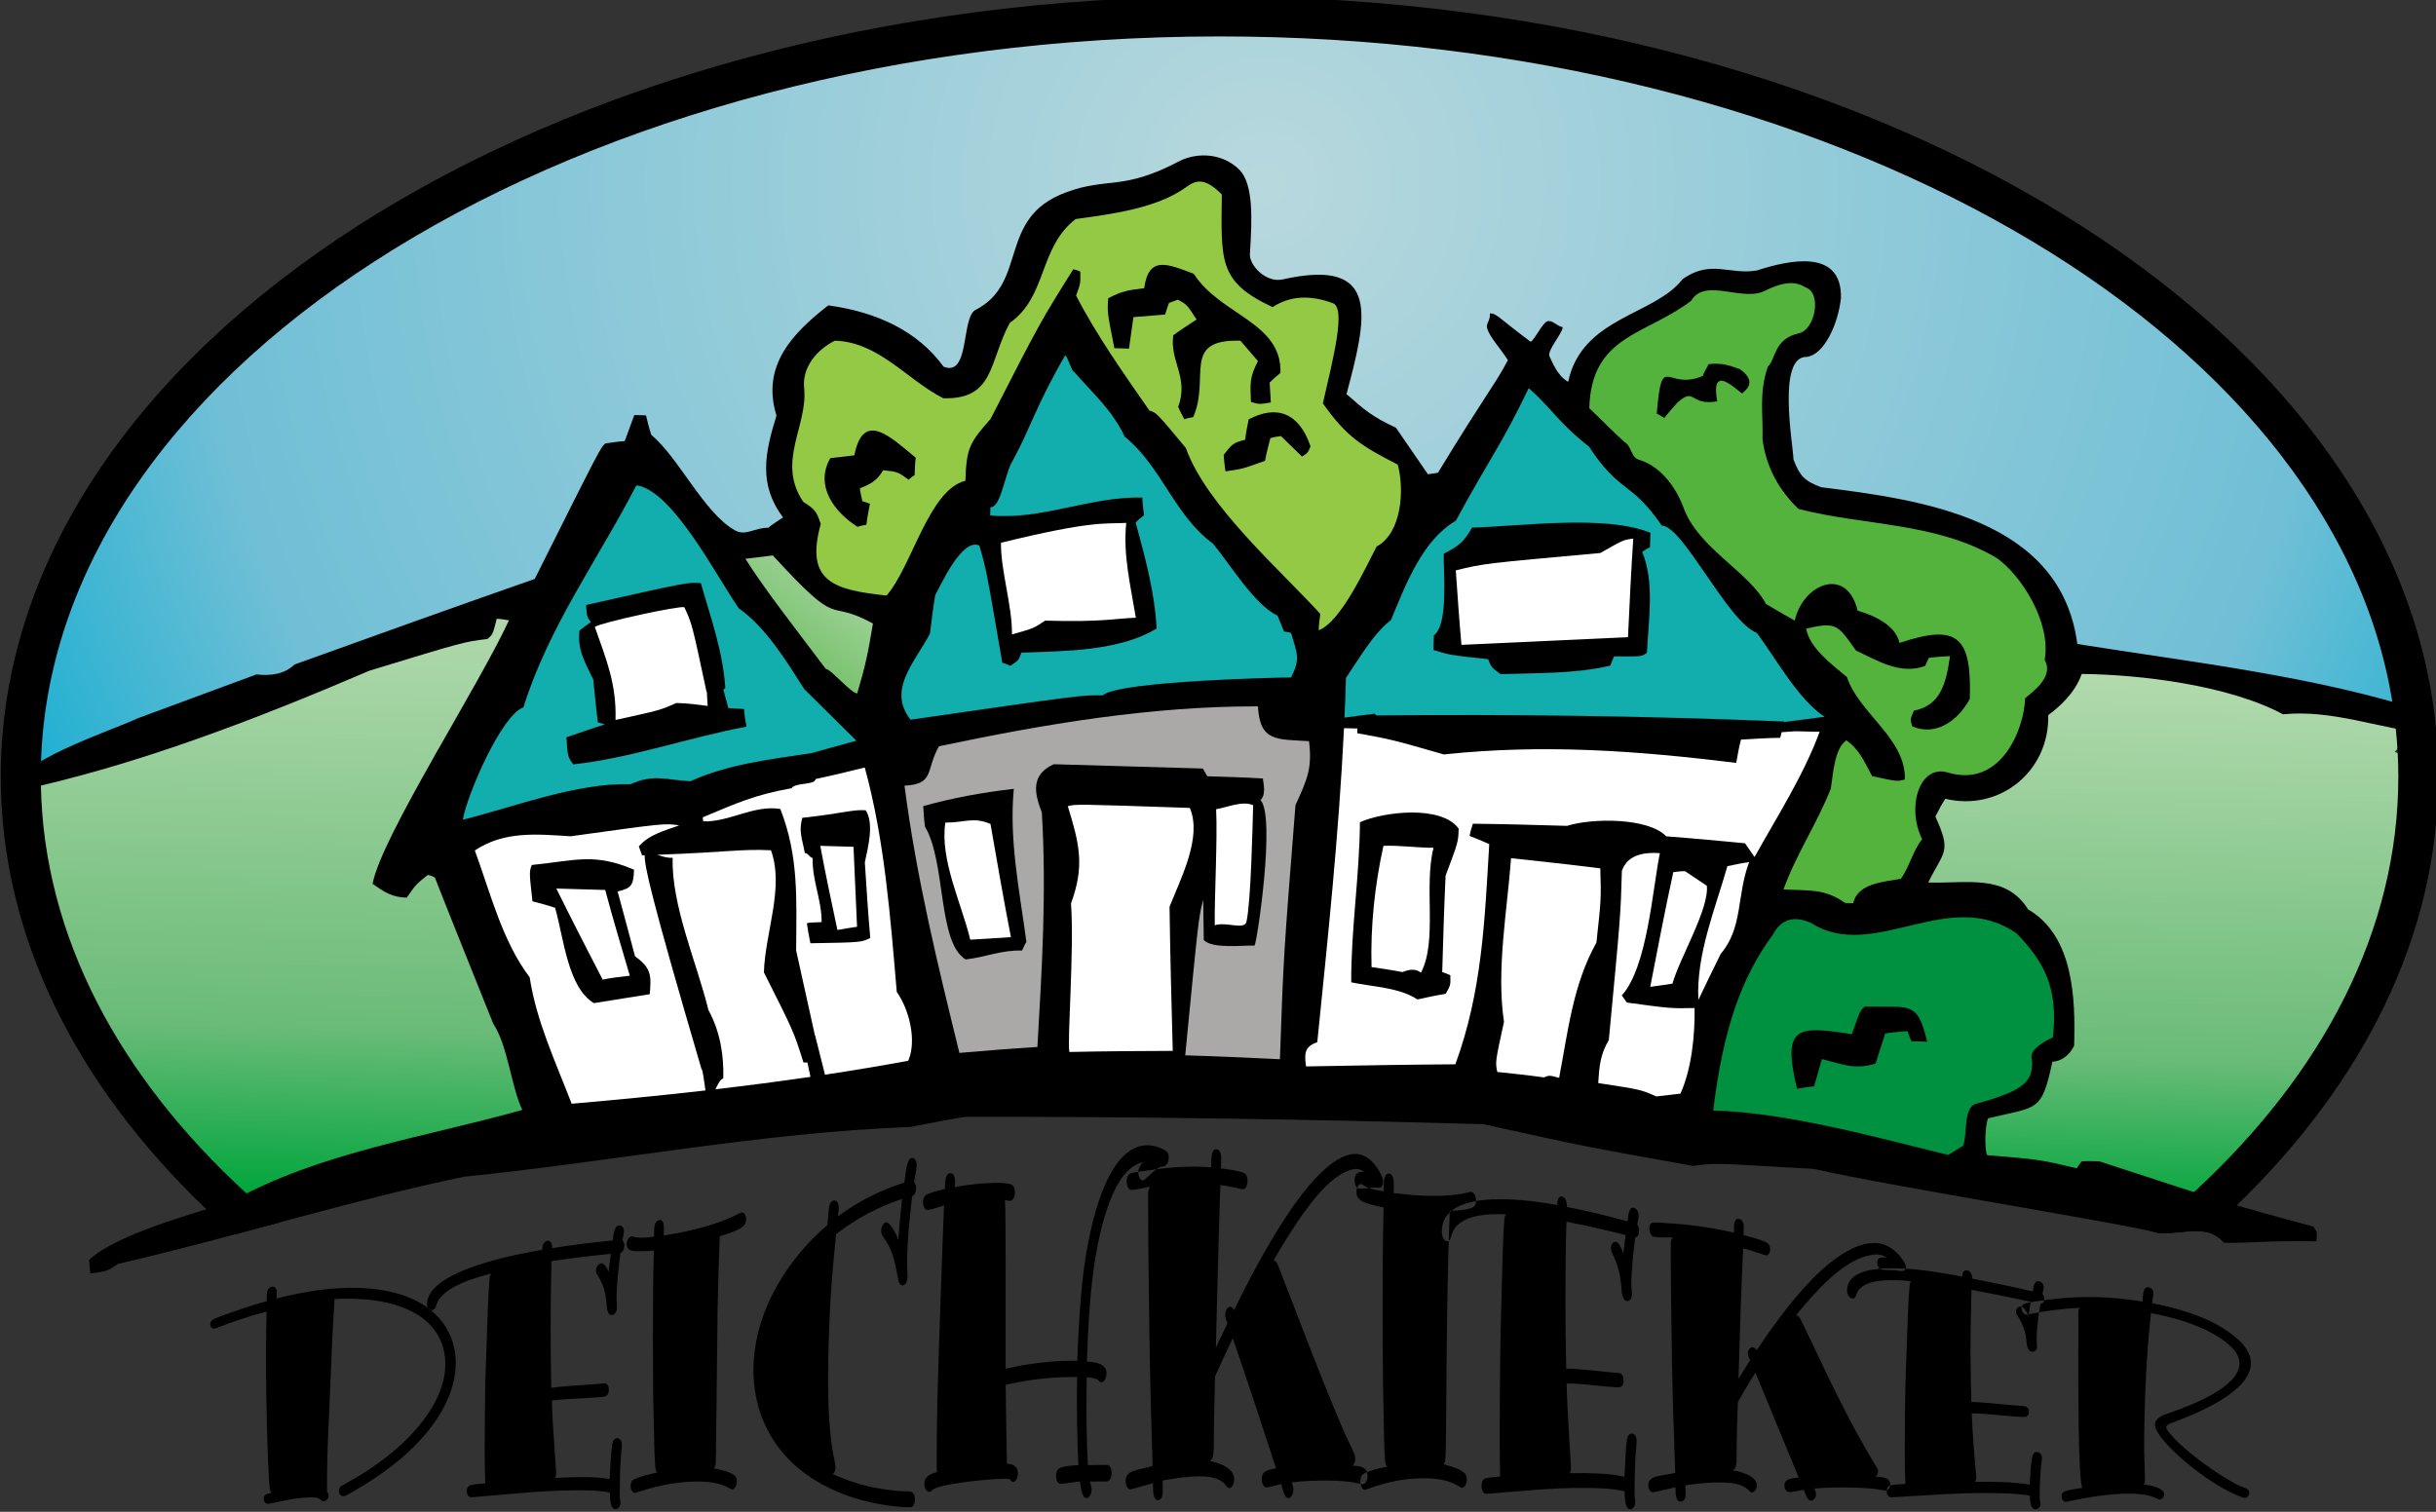 <?xml version="1.0" encoding="UTF-8" standalone="no"?>
<svg
   xmlns:dc="http://purl.org/dc/elements/1.1/"
   xmlns:cc="http://creativecommons.org/ns#"
   xmlns:rdf="http://www.w3.org/1999/02/22-rdf-syntax-ns#"
   xmlns:svg="http://www.w3.org/2000/svg"
   xmlns="http://www.w3.org/2000/svg"
   width="107.54mm"
   height="66.751mm"
   viewBox="0 0 107.54 66.751"
   version="1.1"
   id="svg8">
  <rect x="0" y="0" width="107.54" height="66.751" fill="#333333" stroke="none"/>
  <defs
     id="defs2">
    <clipPath
       clipPathUnits="userSpaceOnUse"
       id="clipPath849">
      <path
         d="m 152.055,602.883 68.637,20.774 38.528,4.926 45.359,11.437 19.663,-9.291 38.489,3.584 39.208,-22.604 44.943,-3.248 c -4.209,48.709 -68.754,87.621 -147.307,87.621 -81.257,0 -147.531,-41.636 -147.531,-92.683 0,-0.172 0.009,-0.343 0.011,-0.515"
         clip-rule="evenodd"
         id="path847" />
    </clipPath>
    <radialGradient
       fx="0"
       fy="0"
       cx="0"
       cy="0"
       r="0.58"
       gradientUnits="userSpaceOnUse"
       gradientTransform="matrix(294.838,0,0,294.838,305.36,677.442)"
       spreadMethod="pad"
       id="radialGradient859">
      <stop
         style="stop-opacity:1;stop-color:#b8d8dd"
         offset="0"
         id="stop853" />
      <stop
         style="stop-opacity:1;stop-color:#70bfd6"
         offset="0.78"
         id="stop855" />
      <stop
         style="stop-opacity:1;stop-color:#1cafd1"
         offset="1"
         id="stop857" />
    </radialGradient>
    <clipPath
       clipPathUnits="userSpaceOnUse"
       id="clipPath869">
      <path
         d="m 407.164,617.778 -20.47,-18.88 0.762,-20.625 8.071,-26.27 23.149,-3.185 c 17.859,15.329 28.429,34.202 28.429,54.58 0,0.948 -0.03,1.892 -0.076,2.833 -0.163,0.136 -0.327,0.216 -0.492,0.229 0.144,0.185 0.292,0.365 0.446,0.537 -0.087,1.423 -0.224,2.838 -0.414,4.244 -12.013,0.323 -27.12,5.976 -39.406,6.537"
         clip-rule="evenodd"
         id="path867" />
    </clipPath>
    <linearGradient
       x1="0.01"
       y1="0"
       x2="0.99"
       y2="0"
       gradientUnits="userSpaceOnUse"
       gradientTransform="matrix(2.05,70.919,-62.361,1.803,447.055,546.937)"
       spreadMethod="pad"
       id="linearGradient879">
      <stop
         style="stop-opacity:1;stop-color:#00a53c"
         offset="0"
         id="stop873" />
      <stop
         style="stop-opacity:1;stop-color:#6abb78"
         offset="0.28"
         id="stop875" />
      <stop
         style="stop-opacity:1;stop-color:#b5dbaf"
         offset="1"
         id="stop877" />
    </linearGradient>
    <clipPath
       clipPathUnits="userSpaceOnUse"
       id="clipPath889">
      <path
         d="m 152.074,604.842 27.713,8.747 34.946,13.002 -13.226,-20.418 -0.173,-14.227 7.688,-14.454 7.851,-17.087 -30.742,-6.093 -8.224,-3.224 c -16.301,14.905 -25.863,32.927 -25.863,52.31 0,0.483 0.017,0.963 0.029,1.444"
         clip-rule="evenodd"
         id="path887" />
    </clipPath>
    <linearGradient
       x1="0.01"
       y1="0"
       x2="0.99"
       y2="0"
       gradientUnits="userSpaceOnUse"
       gradientTransform="matrix(2.242,77.575,-66.963,1.936,216.82,549.084)"
       spreadMethod="pad"
       id="linearGradient899">
      <stop
         style="stop-opacity:1;stop-color:#00a53c"
         offset="0"
         id="stop893" />
      <stop
         style="stop-opacity:1;stop-color:#6abb78"
         offset="0.28"
         id="stop895" />
      <stop
         style="stop-opacity:1;stop-color:#b5dbaf"
         offset="1"
         id="stop897" />
    </linearGradient>
    <clipPath
       clipPathUnits="userSpaceOnUse"
       id="clipPath935">
      <path
         d="m 250.332,616.867 c -3.547,4.704 -7.785,10.132 -10.053,13.77 l 3.434,0.416 c 8.85,-9.672 6.397,-5.17 12.518,-8.514 -0.619,-3.714 -0.878,-5.05 -1.962,-8.743 -0.796,0.023 -3.3,3.053 -3.937,3.071"
         clip-rule="evenodd"
         id="path933" />
    </clipPath>
    <linearGradient
       x1="0.02"
       y1="0"
       x2="0.98"
       y2="0"
       gradientUnits="userSpaceOnUse"
       gradientTransform="matrix(15.116,20.478,-20.003,14.765,250.38,605.031)"
       spreadMethod="pad"
       id="linearGradient943">
      <stop
         style="stop-opacity:1;stop-color:#5ab54d"
         offset="0"
         id="stop939" />
      <stop
         style="stop-opacity:1;stop-color:#b5dbaf"
         offset="1"
         id="stop941" />
    </linearGradient>
  </defs>
  <g
     id="layer1"
     transform="translate(-50.173,-75.86)">
    <g
       id="g841"
       transform="matrix(0.353,0,0,-0.353,-1.74,323.147)">
      <g
         id="g843">
        <g
           id="g845"
           clip-path="url(#clipPath849)">
          <g
             id="g851">
            <path
               d="m 152.055,602.883 68.637,20.774 38.528,4.926 45.359,11.437 19.663,-9.291 38.489,3.584 39.208,-22.604 44.943,-3.248 c -4.209,48.709 -68.754,87.621 -147.307,87.621 -81.257,0 -147.531,-41.636 -147.531,-92.683 0,-0.172 0.009,-0.343 0.011,-0.515"
               style="fill:url(#radialGradient859);fill-rule:evenodd;stroke:none"
               id="path861" />
          </g>
        </g>
      </g>
      <g
         id="g863">
        <g
           id="g865"
           clip-path="url(#clipPath869)">
          <g
             id="g871">
            <path
               d="m 407.164,617.778 -20.47,-18.88 0.762,-20.625 8.071,-26.27 23.149,-3.185 c 17.859,15.329 28.429,34.202 28.429,54.58 0,0.948 -0.03,1.892 -0.076,2.833 -0.163,0.136 -0.327,0.216 -0.492,0.229 0.144,0.185 0.292,0.365 0.446,0.537 -0.087,1.423 -0.224,2.838 -0.414,4.244 -12.013,0.323 -27.12,5.976 -39.406,6.537"
               style="fill:url(#linearGradient879);fill-rule:evenodd;stroke:none"
               id="path881" />
          </g>
        </g>
      </g>
      <g
         id="g883">
        <g
           id="g885"
           clip-path="url(#clipPath889)">
          <g
             id="g891">
            <path
               d="m 152.074,604.842 27.713,8.747 34.946,13.002 -13.226,-20.418 -0.173,-14.227 7.688,-14.454 7.851,-17.087 -30.742,-6.093 -8.224,-3.224 c -16.301,14.905 -25.863,32.927 -25.863,52.31 0,0.483 0.017,0.963 0.029,1.444"
               style="fill:url(#linearGradient899);fill-rule:evenodd;stroke:none"
               id="path901" />
          </g>
        </g>
      </g>
      <path
         d="m 158.362,541.232 c -0.056,0.587 -0.113,1.174 -0.171,1.689 3.537,3.337 13.343,5.835 17.926,7.386 11.009,6.122 24.311,8.007 36.266,11.394 -1.356,2.772 -1.82,8.089 -3.64,10.791 -2.457,6.146 -4.917,12.219 -7.303,18.29 -0.289,0.154 -0.579,0.236 -0.869,0.318 -1.499,-1.202 -1.499,-1.202 -2.644,-2.852 -1.828,0.053 -2.762,0.665 -4.268,1.734 1.083,5.855 13.14,24.489 17.054,32.956 -0.51,0.088 -1.02,0.176 -1.531,0.191 -0.496,-1.962 -0.496,-1.962 -1.171,-2.528 -2.938,-0.355 -2.938,-0.355 -14.753,-3.965 -14.229,-6.103 -29.254,-11.89 -44.351,-15.113 -1,3.396 12.52,7.762 15.342,9.145 4.957,1.833 9.913,3.666 14.87,5.498 1.897,-0.201 3.514,0.045 4.794,1.252 9.985,3.591 19.969,7.181 30.025,10.697 8.234,16.45 8.234,16.45 8.833,16.945 0.809,0.123 1.617,0.246 2.424,0.296 0.398,1.087 0.795,2.173 1.192,3.259 0.439,-0.013 0.951,-0.028 1.463,-0.043 0.196,-0.81 0.392,-1.621 0.661,-2.434 3.516,-2.951 6.56,-9.732 10.441,-11.932 1.403,-0.795 2.494,0.357 4.222,0.307 0.228,0.286 1.517,1.085 1.817,1.296 -3.102,4.115 -2.273,8.088 -0.821,12.731 -1.941,6.277 2.055,10.334 6.473,13.793 6.136,-0.833 11.22,-3.258 14.417,-7.663 3.287,-1.347 2.216,5.985 3.937,7.059 6.759,3.391 2.677,11.559 11.406,14.746 5.24,1.947 7.057,0.128 14.267,3.957 2.211,1.05 5.271,0.954 7.405,-1.142 1.776,-1.872 1.566,-6.21 1.308,-10.431 -0.192,-1.396 1.944,-3.791 4.151,-3.268 12.45,2.788 10.396,-4.984 7.929,-14.355 2.212,-1.967 3.284,-2.877 6.173,-4.204 1.335,-1.942 2.669,-3.883 4.003,-5.825 0.368,0.062 0.809,0.123 1.25,0.183 6.224,10.213 7.125,10.992 8.751,14.093 -0.918,1.444 -2.236,2.835 -2.586,3.941 -0.21,0.664 0.392,0.889 0.339,1.906 0.877,-0.025 0.811,-0.354 5.1,-3.553 0.559,0.35 1.458,2.336 2.07,2.557 0.612,0.221 1.201,-0.6 1.929,-0.731 -0.023,-0.802 -2.003,-2.904 -1.637,-3.684 0.426,-0.823 0.956,-2.365 2.321,-3.154 1.725,8.111 10.769,8.287 14.299,12.832 3.516,2.538 5.938,0.498 9.31,1.104 4.137,1.344 10.683,2.724 10.504,-3.492 -0.364,-3.271 -2.11,-7.054 -4.268,-7.319 -3.73,0.108 -1.745,-10.805 -1.658,-12.857 0.818,-2.073 1.363,-2.659 3.463,-3.451 12.703,-1.569 29.98,-3.99 32.028,-19.605 14.498,-2.321 29.892,-4.011 43.886,-8.587 -0.025,-0.878 0.022,-1.757 0.07,-2.637 -6.203,0.618 -11.988,3.055 -18.228,2.43 -6.775,3.636 -17.861,4.981 -25.178,5.046 -0.822,-2.378 -2.838,-4.159 -4.184,-5.145 0.146,-7.146 -6.189,-12.088 -12.881,-10.464 -0.46,-0.719 -0.847,-1.439 -1.236,-2.233 2.065,-4.525 1.048,-4.276 -0.897,-8.245 4.899,-0.141 9.693,1.11 12.492,-3.362 5.686,-3.311 5.929,-11.119 5.758,-17.043 -0.564,-1.23 -1.707,-2.003 -2.722,-2.002 -1.356,-6.402 -1.845,-5.582 -8.036,-7.087 -0.391,-0.867 -0.473,-3.719 -0.133,-4.607 6.644,-0.558 6.644,-0.558 11.224,-1.642 0.155,0.288 0.383,0.575 0.611,0.861 0.733,0.052 1.465,0.031 2.196,0.01 16.459,-5.38 16.459,-5.38 26.771,-8.166 0.493,-0.673 0.493,-0.673 0.386,-1.841 -6.438,0.113 -8.425,-0.269 -11.569,-0.178 -2.127,2.404 -4.799,1.091 -8.09,1.185 -3.41,1.05 -33.645,5.877 -43.243,8.057 -10.127,0.516 -12.03,0.888 -14.994,0.36 -13.689,2.445 -13.689,2.445 -26.271,5.224 -21.5,0.621 -43.228,0.957 -64.821,0.922 -2.28,-0.373 -4.562,-0.82 -6.843,-1.266 -18.684,-0.704 -37.16,-4.342 -55.805,-6.219 -14.506,-3.021 -28.837,-7.584 -43.279,-10.899 -1.344,-0.913 -1.344,-0.913 -3.475,-1.217"
         style="fill:#000000;fill-opacity:1;fill-rule:evenodd;stroke:none"
         id="path903" />
      <path
         d="m 390.692,556.069 c -8.794,2.157 -20.304,5.347 -29.375,5.552 1.231,10.213 3.538,16.687 7.451,21.982 1.031,1.974 2.655,2.44 4.8,1.472 7.834,-4.984 17.19,4.7 25.725,-1.329 3.211,-3.373 5.231,-6.527 4.506,-12.981 -0.853,-0.352 -2.809,-1.441 -2.675,-2.457 0.394,-2.984 -0.827,-4.182 -6.942,-5.842 -1.642,-0.445 -1.041,-3.956 -1.636,-5.272 -0.52,-0.278 -1.334,-0.848 -1.854,-1.126"
         style="fill:#009140;fill-opacity:1;fill-rule:evenodd;stroke:none"
         id="path905" />
      <path
         d="m 354.204,563.384 c -1.951,0.862 -1.951,0.862 -7.271,1.674 0.132,2.045 0.25,3.579 1.326,5.378 1.474,15.547 1.474,15.547 1.637,21.178 0.717,2.028 2.775,2.335 4.748,2.205 -0.942,-4.73 -1.585,-14.3 -4.76,-17.794 0.211,-0.299 0.422,-0.598 0.633,-0.897 5.468,-0.744 5.468,-0.744 8.47,-0.684 0.047,-3.441 -0.366,-7.601 -1.773,-10.708 -1.028,-0.117 -2.057,-0.233 -3.011,-0.352"
         style="fill:#ffffff;fill-opacity:1;fill-rule:evenodd;stroke:none"
         id="path907" />
      <path
         d="m 371.798,564.34 c -1.894,7.886 0.009,7.904 6.858,6.828 1.038,2.971 1.038,2.971 1.638,3.466 5.631,-0.163 6.538,0.836 7.777,-4.397 -0.658,0.019 -1.316,0.038 -1.975,0.057 -0.206,0.445 -0.341,0.888 -0.476,1.258 -0.953,-0.045 -1.908,-0.164 -2.789,-0.285 -0.401,-1.232 -0.803,-2.465 -1.207,-3.771 -2.658,-0.801 -4.028,-0.103 -6.717,0.56 -0.324,-1.088 -0.651,-2.25 -0.977,-3.412 -0.733,-0.052 -1.469,-0.177 -2.131,-0.304"
         style="fill:#000000;fill-opacity:1;fill-rule:evenodd;stroke:none"
         id="path909" />
      <path
         d="m 340.147,565.767 c -1.968,0.276 -3.938,0.48 -5.835,0.681 -0.257,1.252 -0.257,1.252 0.84,6.27 -0.984,6.469 0.404,13.968 0.884,20.468 3.721,-0.4 7.442,-0.801 11.161,-1.274 0.107,-3.882 0.107,-3.882 -0.488,-9.281 -2.933,-5.258 -3.539,-11.023 -4.661,-16.919 -1.234,0.329 -1.234,0.329 -1.901,0.055"
         style="fill:#ffffff;fill-opacity:1;fill-rule:evenodd;stroke:none"
         id="path911" />
      <path
         d="m 267.044,568.832 c -2.75,11.204 -5.369,21.892 -6.865,33.427 3.811,0.183 2.619,1.974 4.314,4.925 13.108,2.768 26.421,5.019 39.887,4.995 0.237,-4.472 2.37,-4.094 6.388,-4.356 0.415,-3.379 -0.21,-4.752 -1.695,-8.002 -1.498,-18.913 -1.498,-18.913 -1.943,-31.782 -3.947,0.187 -7.894,0.375 -11.843,0.489 1.669,17.225 1.669,17.225 2.247,19.477 0.025,-1.684 0.049,-3.368 0.074,-5.052 1.065,-1.129 4.812,-0.651 6.347,-0.696 0.301,0.284 2.663,16.172 0.746,18.203 0.677,0.639 0.416,1.744 0.298,2.699 -2.338,0.141 -4.678,0.208 -6.946,0.274 -0.209,0.372 -0.419,0.671 -0.558,0.968 -6.216,0.179 -12.432,0.359 -18.648,0.539 -2.892,-1.307 -2.446,-3.589 -1.492,-6.032 0.592,-9.898 0.025,-19.397 -0.555,-29.334 -3.299,-0.198 -6.528,-0.47 -9.756,-0.742"
         style="fill:#aba8a8;fill-opacity:1;fill-rule:evenodd;stroke:none"
         id="path913" />
      <path
         d="m 280.8,568.946 c -0.291,1.545 0.617,12.644 0.202,18.585 1.731,4.707 1.054,7.435 -0.403,12.162 1.014,0.263 1.014,0.263 15.265,-0.222 1.571,-3.705 -1.18,-8.895 -2.539,-12.369 0.078,-6.004 0.24,-12.011 0.402,-18.017 -4.364,-0.02 -8.644,-0.043 -12.926,-0.139"
         style="fill:#ffffff;fill-opacity:1;fill-rule:evenodd;stroke:none"
         id="path915" />
      <path
         d="m 359.457,575.455 c -0.274,5.717 2.083,11.284 3.631,16.729 0.884,0.194 1.768,0.388 2.723,0.507 -1.585,-4.2 -0.749,-8.176 -3.552,-11.462 -0.932,-1.876 -1.867,-3.825 -2.801,-5.774"
         style="fill:#ffffff;fill-opacity:1;fill-rule:evenodd;stroke:none"
         id="path917" />
      <path
         d="m 353.44,577.093 c 0.929,4.81 1.858,9.619 2.883,14.346 0.495,0.065 0.991,0.13 1.484,0.116 0.871,-0.58 1.744,-1.161 2.712,-1.823 0.312,-2.863 -3.423,-9.098 -4.304,-12.243 -0.991,-0.13 -1.883,-0.263 -2.776,-0.396"
         style="fill:#ffffff;fill-opacity:1;fill-rule:evenodd;stroke:none"
         id="path919" />
      <path
         d="m 267.821,580.52 c -3.524,2.151 -2.43,12.147 -5.082,16.615 -0.121,0.882 -0.169,1.762 -0.219,2.568 3.837,1.06 7.368,1.69 11.334,2.16 -0.623,-6.349 0.727,-12.829 1.569,-19.148 -0.23,-0.359 -0.387,-0.721 -0.543,-1.082 -2.633,0.076 -4.488,-0.822 -7.059,-1.113"
         style="fill:#000000;fill-opacity:1;fill-rule:evenodd;stroke:none"
         id="path921" />
      <path
         d="m 268.406,582.991 c -1.112,4.576 -3.826,10.045 -3.118,14.645 2.489,0.005 3.468,0.747 5.643,-0.163 0.821,-4.721 1.641,-9.442 2.558,-14.166 -1.726,-0.104 -3.452,-0.208 -5.082,-0.315"
         style="fill:#ffffff;fill-opacity:1;fill-rule:evenodd;stroke:none"
         id="path923" />
      <path
         d="m 377.812,587.587 c -2.582,1.831 -4.567,1.522 -7.709,1.686 1.591,4.419 4.19,8.223 5.928,12.637 0.27,1.749 0.436,4.964 1.93,6.019 1.65,-1.145 2.264,-2.7 3.237,-4.485 3.128,-0.676 3.128,-0.676 4.087,-0.411 0.148,5.119 -5.762,8.291 -7.242,12.799 -1.786,1.516 -4.725,3.65 -5.095,6.076 3.758,0.843 3.895,0.546 6.216,-2.741 2.672,-1.248 5.546,-3.088 8.654,-1.934 0.157,0.362 0.314,0.723 0.469,1.011 0.882,0.121 1.761,0.169 2.641,0.216 -0.461,-3.28 -1.131,-6.188 -4.516,-6.822 -0.47,-1.084 -0.47,-1.084 -0.203,-1.97 2.964,-1.257 5.729,0.712 7.199,3.451 0.222,7.678 -1.409,9.482 -8.801,6.988 -0.449,2.209 -3.193,3.459 -5.226,4.031 -1.373,5.675 -6.857,3.345 -7.867,-1.236 -1.224,0.694 -2.449,1.388 -3.6,2.08 -2.085,3.989 -8.444,6.975 -10.283,11.976 -1.273,3.461 -3.557,5.474 -5.551,6.045 -1.119,0.321 -0.912,1.71 -1.878,2.253 -1.355,1.21 -3.102,3.006 -4.385,4.215 0.264,9.141 6.979,9.065 12.741,13.437 1.742,2.947 6.348,-0.172 9.207,1.245 2.608,1.293 3.992,1.125 5.099,0.43 2.028,-0.605 1.29,-5.278 -0.87,-5.754 -3.13,-0.689 -2.868,-3.337 -3.837,-4.141 -1.146,-3.349 -0.581,-5.909 -0.674,-9.126 0.484,-3.589 2.125,-6.406 4.506,-8.694 8.278,-2.126 17.154,-1.634 24.781,-6.133 3.006,-2.103 6.841,-7.983 5.999,-12.762 1.219,-2.098 -1.546,-3.997 -2.446,-4.776 -0.109,-3.911 -3.053,-11.262 -9.642,-9.301 -3.609,1.074 -5.211,-4.374 -3.233,-8.342 -1.137,-1.358 -1.604,-3.515 -2.67,-4.947 -2.133,-0.378 -5.433,-0.575 -5.943,-3.049 -0.366,0.011 -0.732,0.022 -1.024,0.03"
         style="fill:#54b33d;fill-opacity:1;fill-rule:evenodd;stroke:none"
         id="path925" />
      <path
         d="m 260.929,610.508 c -2.893,3.743 0.422,7.014 2.434,10.762 0.193,1.605 0.386,3.21 0.651,4.812 0.694,1.225 3.356,7.222 5.522,6.208 0.867,-2.953 0.867,-2.953 2.87,-14.648 0.29,-0.081 0.652,-0.238 1.014,-0.395 1.045,0.702 1.045,0.702 1.365,1.644 5.349,0.211 12.227,0.159 16.922,3.024 -0.235,4.545 -1.428,8.825 -2.618,13.25 0.303,0.357 0.677,0.639 1.051,0.921 -0.125,0.736 -0.177,1.469 -0.229,2.203 -6.436,0.186 -12.599,-2.856 -19.021,-2.232 0.011,0.366 0.021,0.731 0.029,1.024 1.362,-0.064 1.822,4.393 2.804,5.847 2.164,3.963 2.843,6.737 6.541,13.144 0.293,-0.008 0.807,-2.012 1.099,-2.02 2.266,-2.627 4.727,-4.713 6.358,-8.142 4.648,-3.794 6.223,-9.861 11.025,-13.367 1.911,-2.251 5.194,-7.689 8.083,-9.016 0.274,-0.667 0.546,-1.333 0.82,-2 0.292,-0.008 0.583,-0.09 0.874,-0.172 0.732,-2.51 1.223,-3.256 -0.015,-5.562 -0.585,0.017 -21.603,-0.401 -23.559,-2.247 -2.486,0.072 -2.486,0.072 -24.021,-3.038"
         style="fill:#12adad;fill-opacity:1;fill-rule:evenodd;stroke:none"
         id="path927" />
      <g
         id="g929">
        <g
           id="g931"
           clip-path="url(#clipPath935)">
          <g
             id="g937">
            <path
               d="m 250.332,616.867 c -3.547,4.704 -7.785,10.132 -10.053,13.77 l 3.434,0.416 c 8.85,-9.672 6.397,-5.17 12.518,-8.514 -0.619,-3.714 -0.878,-5.05 -1.962,-8.743 -0.796,0.023 -3.3,3.053 -3.937,3.071"
               style="fill:url(#linearGradient943);fill-rule:evenodd;stroke:none"
               id="path945" />
          </g>
        </g>
      </g>
      <path
         d="m 273.621,621.177 c 0.029,3.685 -1.405,7.856 -1.378,11.465 11.499,2.816 12.963,2.331 15.668,2.483 -0.424,-3.981 0.544,-7.849 1.2,-11.861 -2.548,-0.08 -4.105,-0.573 -11.352,-0.363 -1.416,-0.957 -1.416,-0.957 -4.138,-1.723"
         style="fill:#ffffff;fill-opacity:1;fill-rule:evenodd;stroke:none"
         id="path947" />
      <path
         d="m 311.975,621.694 c 0.021,0.731 0.113,1.388 0.205,2.043 -4.823,5.336 -14.248,13.513 -16.819,20.76 -3.679,4.425 -3.679,4.425 -4.55,4.67 -3.162,4.556 -6.608,9.413 -9.172,14.391 0.556,1.521 0.556,1.521 0.525,2.986 -0.289,0.154 -0.579,0.236 -0.869,0.318 -4.143,-6.614 -4.143,-6.614 -10.349,-18.731 -2.573,-2.926 -3.031,-3.572 -3.151,-7.74 -4.57,-1.112 -6.678,-10.713 -9.857,-14.354 -6.42,0.698 -10.273,1.614 -8.232,8.948 -0.539,1.626 -0.751,1.852 -2.189,2.771 -3.383,5.02 0.602,9.517 0.112,14.217 -0.278,2.676 1.649,4.849 3.838,5.943 5.484,-0.159 9.008,-4.872 13.552,-7.199 6.436,-0.186 5.693,4.519 8.324,9.421 4.707,3.304 3.596,9.395 8.238,12.993 4.409,0.605 10.181,1.332 13.845,4.008 1.319,0.97 2.403,1.098 4.437,-0.934 -0.076,-8.304 -0.463,-10.926 6.349,-14.088 2.167,1.403 4.627,1.551 7.458,0.515 1.81,-0.447 0.127,-6.895 -1.168,-12.555 2.953,-4.184 4.823,-5.336 9.367,-7.663 0.86,-3.172 0.484,-8.577 -2.638,-10.243 -1.238,-2.306 -4.445,-9.46 -7.256,-10.476"
         style="fill:#94c945;fill-opacity:1;fill-rule:evenodd;stroke:none"
         id="path949" />
      <path
         d="m 254.308,634.633 c -2.804,1.764 -5.417,5.06 -3.412,8.589 0.955,0.119 1.983,0.235 3.011,0.352 1.118,5.75 4.602,2.209 7.676,-0.295 -0.094,-0.729 -0.115,-1.46 -0.137,-2.192 -0.297,-0.138 -0.522,-0.351 -0.748,-0.564 -1.362,0.991 -1.362,0.991 -3.186,1.19 -0.769,-1.295 -1.513,-1.713 -2.92,-2.258 0.058,-0.514 0.19,-1.03 0.32,-1.619 0.29,-0.082 0.581,-0.163 0.942,-0.32 -0.172,-0.874 -0.344,-1.747 -0.442,-2.622 -0.368,-0.062 -0.736,-0.125 -1.105,-0.261"
         style="fill:#000000;fill-opacity:1;fill-rule:evenodd;stroke:none"
         id="path951" />
      <path
         d="m 300.326,641.573 c -0.125,0.735 -0.179,1.395 -0.233,2.056 1.064,1.36 1.141,1.504 2.69,1.899 0.098,0.875 0.27,1.749 0.439,2.549 3.567,1.873 6.317,0.769 7.734,-3.37 -0.316,-0.796 -0.316,-0.796 -1.062,-1.287 -0.925,0.904 -1.78,1.734 -2.634,2.564 -0.441,-0.06 -0.882,-0.121 -1.325,-0.255 -0.247,-0.945 -0.494,-1.889 -0.668,-2.835 -2.811,-1.017 -2.811,-1.017 -4.942,-1.321"
         style="fill:#000000;fill-opacity:1;fill-rule:evenodd;stroke:none"
         id="path953" />
      <path
         d="m 295.172,648.09 c -0.278,0.52 -0.556,1.041 -0.76,1.559 1.351,3.694 -1.08,5.667 -0.619,8.947 0.972,0.704 1.941,1.334 2.911,1.965 -1.19,1.864 -1.19,1.864 -2.344,2.483 -0.37,-0.136 -0.74,-0.272 -1.11,-0.407 -0.159,-0.435 -0.32,-0.943 -0.481,-1.45 -1.321,-0.108 -2.641,-0.217 -3.962,-0.325 -0.184,-1.312 -0.369,-2.624 -0.553,-3.936 -0.658,0.019 -1.244,0.036 -1.828,0.053 -0.895,4.49 -0.895,4.49 -0.771,6.244 1.71,0.902 2.518,1.025 4.501,1.261 0.557,4.083 2.87,3.064 6.2,1.797 3.362,-5.221 11.024,-6.028 10.841,-12.39 -0.45,-0.353 -0.901,-0.779 -1.353,-1.205 0.05,-0.806 0.1,-1.613 0.148,-2.493 -1.471,-0.25 -1.471,-0.25 -2.487,0.072 -0.079,2.345 -0.206,3.007 0.879,5.098 -0.779,0.901 -1.487,1.727 -2.195,2.552 -7.459,0.216 -3.721,-4.65 -5.912,-9.563 -0.367,-0.062 -0.735,-0.125 -1.105,-0.261"
         style="fill:#000000;fill-opacity:1;fill-rule:evenodd;stroke:none"
         id="path955" />
      <path
         d="m 248.528,606.324 c -5.093,-0.768 -10.431,-1.368 -15.122,-3.512 -3.07,0.162 -4.584,0.938 -7.476,-0.369 -6.728,0.195 -14.427,-2.804 -20.988,-4.444 0.529,3.132 4.844,13.107 7.579,14.053 3.146,10.083 9.317,18.468 14.124,27.771 4.521,-0.57 10.132,-11.564 12.803,-15.374 3.443,-2.442 5.957,-6.613 8.198,-10.118 2.122,-2.099 4.315,-4.272 6.508,-6.446"
         style="fill:#12adad;fill-opacity:1;fill-rule:evenodd;stroke:none"
         id="path957" />
      <path
         d="m 319.192,611.039 -0.23,0.218 -1.843,-0.24 c -0.086,-9e-4 -0.171,-0.002 -0.257,-0.003 0,-0.01 -3e-4,-0.021 -9e-4,-0.031 l -1.657,-0.216 c 0.074,1.656 0.136,3.314 0.184,4.974 1.528,2.225 3.456,5.609 5.626,7.229 1.888,4.557 3.948,9.987 8.117,12.428 4.253,7.855 5.683,9.431 9.109,16.578 2.869,-2.477 3.515,-4.135 7.553,-7.325 3.875,-5.905 5.198,-4.201 9.084,-9.85 2.706,-0.079 8.216,-12.021 11.908,-13.446 2.32,-3.136 5.236,-8.404 8.463,-10.481 l -5.067,-0.661 c 0.005,0.022 0.011,0.043 0.017,0.064 -16.989,0.701 -33.992,0.933 -51.006,0.762"
         style="fill:#12adad;fill-opacity:1;fill-rule:evenodd;stroke:none"
         id="path959" />
      <path
         d="m 310.397,567.139 c -0.244,1.691 -0.148,2.493 1.405,3.033 1.325,13.09 2.703,26.123 3.34,39.264 l 0.11,0.008 1.563,-0.034 c -0.006,-0.197 -0.011,-0.394 -0.017,-0.591 4.296,-0.783 4.296,-0.783 10.829,-2.655 12.481,1.323 24.094,0.474 36.566,-1.057 0.175,1.02 0.349,1.966 0.596,2.911 1.613,0.1 3.226,0.2 4.91,0.224 0.056,0.242 0.11,0.475 0.165,0.703 l 1.693,0.119 3.07,-0.067 c -2.036,-5.502 -5.294,-10.548 -8.141,-15.666 -0.421,0.598 -0.844,1.196 -1.194,1.718 -3.284,0.315 -6.569,0.629 -9.855,0.871 -2.201,2.333 -9.229,2.316 -12.404,1.31 -3.949,0.115 -7.899,0.229 -11.776,0.268 -0.161,-0.508 -0.323,-1.016 -0.41,-1.525 0.796,-0.316 1.592,-0.631 2.459,-1.023 -0.572,-9.645 -0.898,-18.418 -4.236,-27.544 -6.222,-0.04 -12.447,-0.152 -18.672,-0.265"
         style="fill:#ffffff;fill-opacity:1;fill-rule:evenodd;stroke:none"
         id="path961" />
      <path
         d="m 334.725,616.206 c -1.147,0.839 -1.147,0.839 -1.556,1.875 -4.743,0.503 -4.743,0.503 -6.847,1.149 0.019,0.658 0.036,1.244 0.053,1.828 1.869,1.337 1.179,7.871 1.247,10.211 1.858,0.971 2.456,1.393 3.535,3.265 6.226,0.186 16.735,1.639 22.304,-0.645 -0.017,-0.585 -0.034,-1.17 -0.053,-1.828 -0.37,-0.136 -0.668,-0.347 -0.968,-0.558 1.572,-3.851 0.781,-8.44 0.587,-12.606 -0.6,-0.495 -0.6,-0.495 -4.112,-0.467 -0.157,-0.361 -0.314,-0.723 -0.473,-1.157 -4.422,-1.043 -9.175,-0.906 -13.717,-1.067"
         style="fill:#000000;fill-opacity:1;fill-rule:evenodd;stroke:none"
         id="path963" />
      <path
         d="m 329.833,619.868 c -0.286,3.136 -0.497,6.271 -0.71,9.319 3.491,0.855 3.491,0.855 18.073,2.172 2.911,1.654 2.911,1.654 4.121,1.793 -0.269,-4.077 -0.462,-8.155 -0.658,-12.32 -6.942,-0.321 -13.884,-0.642 -20.826,-0.962"
         style="fill:#ffffff;fill-opacity:1;fill-rule:evenodd;stroke:none"
         id="path965" />
      <path
         d="m 355.193,648.258 c -0.359,0.23 -0.647,0.385 -0.936,0.539 0.669,7.959 1.167,2.747 5.775,4.715 0.009,0.292 0.617,1.175 0.699,1.466 1.615,0.173 2.34,-0.068 3.934,-0.626 1.435,-1.043 1.554,-1.998 0.355,-2.938 0.232,-0.872 -4.225,4.513 -3.199,-1.083 -3.472,-0.618 -2.746,1.912 -5.036,-0.216 -0.529,-0.571 -1.06,-1.214 -1.591,-1.857"
         style="fill:#000000;fill-opacity:1;fill-rule:evenodd;stroke:none"
         id="path967" />
      <path
         d="m 218.756,604.92 c -0.704,0.972 -0.704,0.972 -0.853,3.392 1.553,0.54 3.179,1.079 4.804,1.618 -0.29,0.082 -0.581,0.163 -0.871,0.245 -0.239,1.837 -0.408,3.598 -0.577,5.359 -1.036,2.153 -2.015,3.718 -1.726,6.125 0.449,0.353 0.899,0.706 1.421,1.057 -0.493,0.672 -0.493,0.672 -0.597,2.14 12.672,2.854 12.672,2.854 14.351,2.732 1.263,-4.428 2.756,-8.496 3.061,-13.117 -0.092,-0.078 -0.173,-0.145 -0.246,-0.202 l 0.626,-2.309 c 0.573,-0.044 1.218,-0.085 1.959,-0.118 0.052,-0.734 0.177,-1.469 0.302,-2.204 -7.138,-1.331 -14.606,-3.969 -21.655,-4.717"
         style="fill:#000000;fill-opacity:1;fill-rule:evenodd;stroke:none"
         id="path969" />
      <path
         d="m 235.456,614.023 c -0.014,9e-4 -0.028,0.002 -0.042,0.003 -1.804,8.469 -1.804,8.469 -2.769,10.547 -0.579,0.236 -10.375,-1.896 -11.196,-2.458 1.488,-4.215 2.72,-7.178 2.591,-11.64 5.598,1.229 5.598,1.229 7.6,2.123 1.61,-0.046 2.625,-0.203 3.921,-0.368"
         style="fill:#ffffff;fill-opacity:1;fill-rule:evenodd;stroke:none"
         id="path971" />
      <path
         d="m 324.327,575.519 c -2.371,1.532 -5.518,1.55 -8.282,2.142 -0.025,6.734 1.042,13.29 1.091,20.023 2.892,1.307 10.164,2.195 12.346,-0.796 -0.049,-1.682 -0.049,-1.682 -1.633,-5.881 -0.19,-4.02 -0.306,-8.043 -0.422,-12.065 0.291,-0.082 0.652,-0.239 1.013,-0.395 0.037,-1.246 0.037,-1.246 -0.579,-2.326 -1.177,-0.186 -2.355,-0.444 -3.534,-0.703"
         style="fill:#000000;fill-opacity:1;fill-rule:evenodd;stroke:none"
         id="path973" />
      <path
         d="m 322.449,578.94 c -1.31,0.258 -2.622,0.442 -3.861,0.624 -0.147,5.055 0.392,10.221 1.487,15.167 1.833,0.093 4.36,-0.258 6.264,-0.24 -1.238,-4.868 0.52,-11.652 -1.571,-15.617 -0.646,0.458 -1.282,0.476 -2.319,0.067"
         style="fill:#ffffff;fill-opacity:1;fill-rule:evenodd;stroke:none"
         id="path975" />
      <path
         d="m 298.979,584.791 c -0.052,3.524 0.358,10.785 0.173,14.523 1.25,0.184 3.33,1.115 4.629,0.492 -0.072,-2.514 -0.273,-12.111 -0.841,-14.585 -0.243,-1.056 -2.607,0.061 -3.961,-0.429"
         style="fill:#ffffff;fill-opacity:1;fill-rule:evenodd;stroke:none"
         id="path977" />
      <path
         d="m 172.984,549.311 c 1.182,0.366 2.255,0.699 3.133,0.996 0.552,0.307 1.108,0.602 1.671,0.888 1.332,-1.221 2.707,-2.421 4.128,-3.599 -1.818,-0.489 -3.636,-0.979 -5.453,-1.464 -1.19,1.044 -2.353,2.103 -3.479,3.179 z m -20.915,52.924 c -1.053,-0.25 -2.108,-0.487 -3.162,-0.712 -0.348,1.183 1.067,2.482 3.176,3.734 -0.02,-0.619 -0.038,-1.237 -0.038,-1.859 0,-0.389 0.016,-0.776 0.024,-1.163 z M 446.36,612.718 c 1.473,-0.415 2.935,-0.856 4.381,-1.329 -0.025,-0.878 0.022,-1.757 0.07,-2.637 -1.357,0.135 -2.695,0.357 -4.02,0.615 -0.115,1.122 -0.252,2.24 -0.43,3.351 z m -24.797,-61.34 c 2.005,-0.64 3.589,-1.131 5.104,-1.581 -1.185,-1.146 -2.407,-2.276 -3.665,-3.387 -1.696,0.388 -3.658,-0.205 -5.909,-0.14 -0.245,0.075 -0.633,0.17 -1.136,0.282 1.948,1.57 3.819,3.179 5.606,4.826"
         style="fill:#000000;fill-opacity:1;fill-rule:evenodd;stroke:none"
         id="path979" />
      <path
         d="m 299.576,700.863 c 83.89,0 152.311,-43.782 152.311,-97.465 0,-19.776 -9.295,-38.204 -25.219,-53.598 -1.516,0.451 -3.099,0.942 -5.104,1.581 16.106,14.848 25.541,32.761 25.541,52.018 0,2.006 -0.114,3.995 -0.317,5.97 1.326,-0.258 2.665,-0.482 4.022,-0.617 -0.048,0.88 -0.095,1.759 -0.07,2.637 -1.445,0.472 -2.908,0.916 -4.381,1.331 -7.481,46.698 -70.534,83.362 -146.784,83.362 -80.267,0 -145.905,-40.628 -147.493,-90.823 -2.109,-1.251 -3.525,-2.553 -3.177,-3.736 1.054,0.225 2.109,0.464 3.163,0.713 0.374,-18.893 9.818,-36.455 25.721,-51.039 -0.562,-0.287 -1.122,-0.583 -1.673,-0.889 -0.879,-0.298 -1.949,-0.629 -3.131,-0.995 -16.233,15.492 -25.721,34.102 -25.721,54.086 0,53.683 68.421,97.465 152.312,97.465 z"
         style="fill:#000000;fill-opacity:1;fill-rule:evenodd;stroke:#000000;stroke-width:0.216;stroke-linecap:butt;stroke-linejoin:miter;stroke-miterlimit:10;stroke-dasharray:none;stroke-opacity:1"
         id="path981" />
      <path
         d="m 204.059,530.056 c 0,2.31 -0.848,4.254 -2.144,5.671 -3.936,4.304 -11.536,4.14 -16.997,3.111 -1.071,-0.202 -2.195,-0.445 -3.292,-0.741 0.076,0.556 0.179,1.625 -0.562,1.486 -0.79,-0.148 -0.638,-1.259 -0.638,-1.801 -1.582,-0.44 -3.119,-0.945 -4.696,-1.513 -0.617,-0.223 -1.33,-0.443 -1.914,-0.727 -0.283,-0.138 -0.459,-0.324 -0.459,-0.658 0,-0.333 0.229,-0.593 0.561,-0.541 0.05,0.008 0.117,0.036 0.179,0.06 2.06,0.81 4.186,1.523 6.303,2.069 -0.026,-1.814 -0.077,-3.662 -0.077,-5.504 0,-1.792 0.025,-3.579 0.051,-5.366 0.026,-1.778 0.069,-3.565 0.128,-5.356 0.043,-1.334 0.069,-2.668 0.153,-3.967 0.044,-0.669 0.073,-1.339 0.153,-2.005 0.022,-0.19 0.102,-0.347 0.255,-0.449 -0.434,-0.102 -1.02,-0.139 -1.02,-0.741 0,-0.347 0.229,-0.666 0.587,-0.666 0.026,0 0.102,0 0.128,0.037 1.684,0.329 3.42,0.764 5.13,0.782 0.434,0.005 0.896,0.012 1.224,-0.255 0.156,-0.126 0.204,-0.229 0.409,-0.227 0.331,0.003 0.638,0.306 0.638,0.671 0,0.204 -0.077,0.403 -0.204,0.5 0,1.796 0.025,3.588 0.077,5.384 0.051,1.792 0.161,3.597 0.23,5.398 0.084,2.203 0.179,4.421 0.281,6.643 0.102,2.221 0.204,4.448 0.357,6.684 3.956,0.232 9.34,-0.246 12.148,-3.434 1.046,-1.187 1.71,-2.777 1.71,-4.662 0,-2.884 -1.518,-5.655 -3.471,-7.963 -1.926,-2.276 -4.332,-4.102 -6.125,-5.291 -1.116,-0.741 -2.24,-1.352 -3.369,-2.014 -0.199,-0.117 -0.357,-0.31 -0.357,-0.578 0,-0.38 0.23,-0.72 0.561,-0.713 0.128,0.002 0.233,0.029 0.306,0.069 2.377,1.289 5.844,3.418 8.652,6.259 2.858,2.891 5.104,6.509 5.104,10.347 m 10.821,14.157 c -2.348,-0.426 -14.419,-2.453 -14.419,-6.824 0,-0.435 0.282,-0.793 0.638,-0.736 0.307,0.049 0.445,0.337 0.536,0.643 0.701,2.365 5.257,3.523 6.84,3.93 -0.076,-0.125 -0.166,-0.332 -0.179,-0.491 -0.216,-2.591 -0.262,-5.203 -0.357,-7.777 -0.083,-2.245 -0.179,-4.491 -0.205,-6.726 -0.025,-2.231 -0.051,-4.468 -0.051,-6.694 0,-1.486 0,-3.014 0.077,-4.537 -0.587,-0.088 -1.226,-0.099 -1.787,-0.227 -0.332,-0.076 -0.536,-0.31 -0.536,-0.764 0,-0.417 0.229,-0.785 0.587,-0.75 0.025,0.003 0.051,-0.002 0.077,0 4.083,0.308 8.218,0.796 12.301,0.852 1.633,0.022 3.317,0.046 4.926,-0.268 0.025,-0.671 0.025,-2.088 0.689,-2.088 0.332,0 0.638,0.334 0.638,0.796 0,0.13 -0.025,0.213 -0.025,0.338 -0.102,0.38 -0.051,0.843 -0.051,1.222 0,1.824 0.058,3.722 0.255,5.542 0.006,0.055 0,0.111 0,0.171 0,0.505 -0.255,0.834 -0.612,0.815 -0.332,-0.018 -0.518,-0.318 -0.587,-0.746 -0.185,-1.138 -0.255,-3.111 -0.331,-4.37 -1.633,0.301 -3.293,0.259 -4.926,0.222 -0.637,-0.014 -1.276,-0.069 -1.914,-0.083 0.102,0.162 0.153,0.366 0.153,0.528 0,0.051 0.004,0.107 0,0.158 -0.098,1.509 -0.204,3.014 -0.306,4.509 -0.102,1.495 -0.204,2.986 -0.23,4.472 0.281,0.037 0.56,0.087 0.842,0.111 1.683,0.146 3.343,0.187 5.053,0.324 0.485,0.038 1.225,-0.033 1.225,0.935 0,0.541 -0.23,0.818 -0.587,0.787 -1.914,-0.168 -3.83,-0.256 -5.717,-0.435 -0.308,-0.029 -0.612,-0.083 -0.893,-0.12 -0.051,2.439 -0.077,4.884 -0.077,7.333 0,2.847 0.025,5.662 0.102,8.523 2.501,0.374 4.951,0.666 7.427,0.907 -0.102,-0.75 -0.204,-1.495 -0.281,-2.231 -0.179,0.389 -0.536,1.12 -0.944,1.051 -0.332,-0.056 -0.638,-0.482 -0.638,-0.94 0,-0.25 0.081,-0.354 0.204,-0.546 0.821,-1.279 1.031,-2.337 1.174,-4.111 0.01,-0.124 0.026,-0.204 0.051,-0.283 0.128,-0.407 0.255,-0.632 0.587,-0.588 0.332,0.044 0.613,0.416 0.613,0.917 0,0.338 -0.051,0.708 -0.051,1.046 0,1.893 0.255,3.916 0.485,5.805 0.306,0.097 0.485,0.509 0.485,0.935 0,0.255 -0.102,0.533 -0.23,0.676 0.051,0.352 0.178,0.792 0.178,1.13 0,0.463 -0.306,0.745 -0.638,0.681 -0.612,-0.12 -0.663,-1.222 -0.766,-1.866 -2.527,-0.232 -5.053,-0.556 -7.58,-0.963 0.051,0.532 -0.204,1.01 -0.612,0.926 -0.383,-0.078 -0.613,-0.565 -0.613,-1.005 0,-0.037 0,-0.079 0,-0.116 m 25.496,3.796 c 0,0.504 -0.229,0.918 -0.613,0.856 -0.051,-0.008 -0.11,-0.038 -0.179,-0.074 -2.69,-1.419 -5.973,-2.193 -8.754,-2.676 -0.255,-0.044 -0.51,-0.088 -0.765,-0.134 0.025,0.745 0.177,2.078 -0.562,1.94 -0.741,-0.139 -0.638,-1.379 -0.638,-2.069 -0.842,-0.111 -1.79,-0.248 -2.604,-0.005 -0.055,0.016 -0.152,0.052 -0.255,0.032 -0.331,-0.063 -0.562,-0.527 -0.562,-0.995 0,-0.426 0.156,-0.561 0.383,-0.695 0.487,-0.287 2.399,-0.129 3.011,-0.069 -0.051,-1.82 -0.102,-3.625 -0.102,-5.426 0,-1.801 -0.025,-3.606 -0.025,-5.421 0,-1.852 0.025,-3.718 0.025,-5.579 0,-1.861 0.049,-3.732 0.102,-5.583 0.048,-1.681 0.028,-3.449 0.179,-5.083 0.028,-0.305 0.076,-0.519 0.229,-0.685 -0.842,-0.195 -2.056,-0.445 -2.858,-0.838 -0.297,-0.146 -0.46,-0.389 -0.46,-0.815 0,-0.476 0.23,-0.897 0.562,-0.893 0.076,8e-4 0.128,0 0.153,0.046 2.425,0.81 4.849,1.327 7.299,1.37 1.454,0.026 3.042,-0.074 4.441,-0.884 0.057,-0.033 0.153,-0.089 0.23,-0.088 0.331,0.004 0.612,0.513 0.612,0.967 0,0.454 -0.151,0.637 -0.357,0.81 -0.533,0.447 -1.914,0.727 -2.552,0.847 0.153,0.185 0.246,0.412 0.255,0.68 0.041,1.171 0.032,2.287 0.051,3.454 0.032,2.022 0.046,4.087 0.076,6.157 0.046,3.119 0.051,6.245 0.102,9.365 0.051,3.12 0.153,6.25 0.28,9.375 0.817,0.264 2.102,0.632 2.833,1.176 0.29,0.215 0.46,0.481 0.46,0.935 m 21.335,6.763 c 0,0.592 -0.281,0.96 -0.612,0.916 -0.306,-0.04 -0.436,-0.356 -0.562,-0.764 -0.205,-0.666 -0.255,-1.606 -0.383,-2.314 -2.807,-0.889 -5.614,-2.241 -8.294,-4.223 0.025,0.343 0.102,0.778 0.102,1.116 0,0.569 -0.281,0.919 -0.613,0.87 -0.332,-0.049 -0.55,-0.41 -0.613,-0.903 -0.091,-0.725 -0.102,-1.444 -0.204,-2.176 -2.169,-1.833 -4.485,-4.421 -6.253,-7.527 -1.754,-3.083 -2.986,-6.689 -2.986,-10.675 0,-2.25 0.449,-4.42 1.225,-6.273 1.444,-3.447 3.836,-5.807 6.482,-7.439 2.662,-1.641 5.611,-2.566 8.116,-2.995 1.246,-0.214 2.526,-0.388 3.726,-0.384 0.408,10e-4 0.638,0.342 0.638,0.986 0,0.593 -0.223,0.916 -0.561,0.982 -0.379,0.073 -0.766,0.026 -1.123,0.042 -0.588,0.025 -1.152,0.109 -1.761,0.184 -2.301,0.289 -4.594,0.935 -6.815,1.958 0.23,0.195 0.332,0.481 0.332,0.82 0,0.144 -0.003,0.286 -0.026,0.384 -0.386,1.731 -0.612,3.527 -0.74,5.343 -0.128,1.815 -0.153,3.666 -0.153,5.499 0,2.982 0.103,5.972 0.255,8.958 0.153,2.99 0.434,6 0.74,8.995 2.628,2.055 5.436,3.481 8.243,4.412 -0.178,-1.69 -0.332,-3.38 -0.459,-5.065 -0.23,0.616 -1.047,2.196 -1.531,2.139 -0.333,-0.04 -0.613,-0.565 -0.613,-1.102 0,-0.292 0.102,-0.477 0.255,-0.699 0.842,-1.226 1.275,-2.26 1.633,-4.092 0.076,-0.389 0.15,-0.825 0.23,-1.208 0.1,-0.482 0.255,-0.814 0.587,-0.787 0.357,0.028 0.587,0.495 0.587,1.078 0,0.546 -0.051,1.083 -0.051,1.625 0,2.81 0.306,5.699 0.638,8.449 0.306,0.13 0.485,0.546 0.485,1.037 0,0.301 -0.102,0.588 -0.255,0.764 0.102,0.56 0.332,1.57 0.332,2.07 m 2.527,-38.382 c -0.485,-0.158 -1.582,-0.37 -1.582,-1.467 0,-0.495 0.281,-0.986 0.613,-0.986 0.178,0 0.254,0.073 0.382,0.203 0.819,0.835 7.478,1.413 8.754,1.426 0.153,10e-4 0.827,0.023 0.97,-0.093 0.166,-0.135 0.179,-0.303 0.383,-0.301 0.332,0.003 0.612,0.509 0.612,1.074 0,1.07 -0.919,1.162 -1.378,1.208 -0.076,3.25 -0.102,6.555 -0.153,9.856 2.705,0.63 5.436,0.96 8.116,0.977 0.255,0.002 0.536,0.009 0.817,0.014 -0.051,-3.657 -0.025,-7.37 0.153,-11.027 -0.689,-0.056 -1.502,-0.073 -2.22,-0.324 -0.327,-0.115 -0.561,-0.417 -0.561,-1.033 0,-0.565 0.229,-1.029 0.561,-0.981 0.025,0.003 0.051,-0.003 0.102,0 0.791,0.052 1.531,0.222 2.322,0.277 0.102,-0.731 0.281,-2.069 0.817,-2.069 0.332,0 0.638,0.513 0.638,1.088 0,0.356 -0.153,0.666 -0.204,0.987 0.689,0 1.378,10e-4 2.067,0.004 0.383,0.002 0.638,0.468 0.638,1.042 0,0.62 -0.23,1.029 -0.587,1.028 -0.791,-0.003 -1.582,-0.009 -2.373,-0.014 -0.153,2.482 -0.179,4.954 -0.179,7.43 0,1.185 0.025,2.375 0.025,3.56 0.332,-0.046 1.19,-0.091 1.454,-0.389 0.144,-0.162 0.205,-0.256 0.408,-0.254 0.332,0.002 0.613,0.583 0.613,1.148 0,1.347 -1.889,1.416 -2.45,1.458 0.051,1.084 0.081,2.12 0.128,3.148 0.132,2.889 0.347,5.789 0.74,8.587 0.372,2.646 1.021,5.759 1.991,8.3 0.97,2.541 2.348,4.527 4.16,4.88 -0.255,-0.259 -0.587,-0.634 -0.587,-1.255 0,-0.518 0.255,-1.032 0.562,-1.028 0.306,0.004 1.684,1.731 2.424,1.74 0.383,0.005 0.817,0.329 0.817,1.157 0,0.472 -0.153,0.677 -0.383,0.829 -0.688,0.455 -1.633,0.702 -2.373,0.69 -2.246,-0.038 -3.954,-2.103 -5.207,-4.94 -1.249,-2.829 -2.041,-6.449 -2.526,-9.684 -0.459,-3.055 -0.644,-6.102 -0.817,-9.249 -0.056,-1.034 -0.102,-2.064 -0.128,-3.093 -2.96,0.074 -5.972,-0.32 -8.958,-0.977 0,1.148 0,6.282 0,11.194 0,4.912 -0.025,9.611 -0.102,9.889 0.23,-0.028 0.485,-0.108 0.689,-0.093 0.331,0.026 0.561,0.491 0.561,1.051 0,0.56 -0.164,0.887 -0.46,0.991 -1.009,0.355 -3.266,0.163 -4.338,0.064 -0.893,-0.082 -1.812,-0.217 -2.731,-0.403 0,0.255 0.051,0.514 0.051,0.713 0,0.653 -0.23,1.082 -0.638,1.037 -0.638,-0.071 -0.612,-1.227 -0.638,-1.972 -0.689,-0.18 -1.475,-0.332 -2.169,-0.644 -0.326,-0.147 -0.562,-0.458 -0.562,-1.004 0,-0.546 0.256,-1.012 0.587,-0.977 0.638,0.067 1.403,0.398 2.042,0.564 -0.128,-2.958 -0.23,-5.916 -0.332,-8.865 -0.102,-2.944 -0.207,-5.898 -0.306,-8.842 -0.079,-2.37 -0.153,-4.759 -0.204,-7.143 -0.051,-2.384 -0.077,-4.778 -0.077,-7.167 0,-0.449 0,-0.893 0.025,-1.343 m 26.415,34.822 c 0,-5.685 0.076,-11.37 0.153,-17.045 0.076,-5.676 0.23,-11.351 0.408,-17.003 -1.684,-0.528 -3.369,-0.426 -3.369,-1.88 0,-0.578 0.255,-1.041 0.587,-1.041 0.204,0 2.45,0.675 2.833,0.777 0,-0.829 -0.051,-2.125 0.638,-2.125 0.357,0 0.587,0.417 0.587,1.093 0,0.412 -0.025,0.884 -0.025,1.356 1.48,0.264 2.96,0.523 4.492,0.523 1.021,0 2.613,-0.048 3.445,-1.157 0.113,-0.15 0.23,-0.315 0.383,-0.315 0.332,0 0.638,0.523 0.638,1.097 0,1.607 -2.399,2.19 -3.062,2.292 0.51,0.264 0.51,1.088 0.51,2.648 0,2.648 0.102,5.296 0.153,7.944 0.74,1.602 1.454,3.208 2.22,4.759 0.919,-2.685 1.839,-5.388 2.731,-8.101 0.894,-2.718 1.786,-5.444 2.68,-8.162 -0.791,-0.199 -1.787,-0.195 -1.787,-1.334 0,-0.578 0.23,-1.046 0.587,-1.046 0.433,0 1.353,0.306 1.838,0.407 0.178,-0.62 0.408,-1.754 0.893,-1.754 0.306,0 0.638,0.458 0.638,1.023 0,0.361 -0.127,0.621 -0.204,0.94 1.506,0.199 3.011,0.242 4.542,0.231 3.063,-0.022 4.007,-0.445 4.211,-0.449 0.026,-6e-4 0.077,0 0.128,0 0.332,0 0.587,0.458 0.587,1.018 0,1.162 -0.919,1.273 -1.863,1.282 0.204,0.152 0.332,0.509 0.332,0.912 0,0.203 -0.059,0.454 -0.127,0.611 -0.493,1.126 -1.051,2.202 -1.532,3.338 -0.795,1.878 -1.607,3.801 -2.373,5.745 -0.765,1.94 -1.547,3.897 -2.297,5.847 -0.781,2.032 -1.559,4.11 -2.373,6.152 -0.334,0.837 -0.642,1.726 -0.995,2.569 -0.132,0.313 -0.306,0.528 -0.536,0.491 1.123,1.93 2.576,4.339 4.135,6.444 1.554,2.099 3.237,3.885 4.772,4.597 0.48,0.223 1.046,0.47 1.582,0.417 0.306,-0.03 0.561,-0.157 0.868,-0.343 -0.485,-0.051 -1.2,0.065 -1.2,-1.051 0,-0.56 0.23,-1.036 0.562,-1.065 0.612,-0.054 1.404,0.181 2.093,0.12 0.358,-0.031 0.919,-0.083 0.919,0.773 0,0.301 -0.127,0.547 -0.229,0.773 -0.715,1.568 -1.838,2.543 -2.986,2.658 -2.527,0.251 -5.676,-3.022 -8.499,-7.181 -2.843,-4.188 -5.436,-9.249 -6.942,-12.341 -0.128,0.264 -0.281,0.415 -0.459,0.416 -0.332,0.003 -0.638,-0.454 -0.638,-1.023 0,-0.417 0.153,-0.731 0.281,-1.046 -0.51,-1.033 -0.97,-2.009 -1.455,-3.046 0.077,3.402 0.179,6.791 0.255,10.175 0.076,3.389 0.204,6.773 0.306,10.176 1.225,-0.135 2.578,-0.524 2.833,-0.528 0.332,-0.005 0.561,0.504 0.561,1.074 0,0.57 -0.208,0.876 -0.536,0.996 -0.897,0.326 -1.889,0.407 -2.782,0.527 0,0.417 0.025,0.885 0.025,1.297 0,0.625 -0.204,1.096 -0.613,1.106 -0.689,0.018 -0.638,-1.435 -0.638,-2.268 -0.74,0.065 -1.48,0.104 -2.195,0.102 -1.838,-0.007 -3.648,-0.168 -5.462,-0.445 -0.79,-0.121 -1.603,-0.195 -2.374,-0.394 -0.327,-0.084 -0.536,-0.435 -0.536,-1.009 0,-0.57 0.23,-1.078 0.562,-1.069 0.765,0.019 1.633,0.287 2.399,0.398 -0.179,-0.208 -0.281,-0.519 -0.281,-0.884 m 41.013,-0.865 c 0,0.537 -0.256,1.058 -0.613,1.111 -0.051,0.007 -0.128,-0.01 -0.179,-0.023 -2.71,-0.701 -5.997,-0.535 -8.779,-0.213 -0.255,0.029 -0.51,0.056 -0.74,0.088 0.025,0.848 0.18,2.342 -0.587,2.426 -0.714,0.079 -0.638,-1.398 -0.638,-2.208 -0.842,0.125 -1.796,0.249 -2.603,0.791 -0.063,0.042 -0.153,0.113 -0.23,0.12 -0.332,0.029 -0.587,-0.454 -0.587,-1.014 0,-0.505 0.164,-0.706 0.408,-0.945 0.496,-0.484 2.373,-0.861 2.986,-0.963 -0.051,-2.106 -0.102,-4.208 -0.102,-6.31 0,-2.102 -0.025,-4.204 -0.025,-6.319 0,-2.167 0.025,-4.347 0.025,-6.522 0,-2.176 0.049,-4.361 0.102,-6.528 0.049,-1.963 0.028,-4.022 0.179,-5.939 0.028,-0.351 0.102,-0.606 0.255,-0.81 -0.842,-0.19 -2.085,-0.441 -2.884,-0.875 -0.302,-0.164 -0.459,-0.449 -0.459,-0.954 0,-0.57 0.255,-1.079 0.587,-1.079 0.051,0 0.128,0 0.153,0.051 2.425,0.898 4.823,1.424 7.273,1.398 1.455,-0.016 3.063,-0.18 4.441,-1.088 0.077,-0.05 0.153,-0.101 0.255,-0.101 0.331,-0.004 0.612,0.541 0.612,1.027 0,0.486 -0.159,0.68 -0.383,0.884 -0.541,0.494 -1.888,0.862 -2.526,1.023 0.153,0.194 0.215,0.44 0.23,0.736 0.062,1.278 0.058,2.504 0.077,3.787 0.032,2.212 0.031,4.481 0.051,6.74 0.03,3.416 0.076,6.838 0.128,10.244 0.051,3.408 0.153,6.806 0.281,10.185 0.791,0.06 2.075,0.063 2.833,0.422 0.289,0.136 0.46,0.375 0.46,0.856 m 10.157,-0.542 c -2.374,0.426 -14.445,2.578 -14.445,-3.338 0,-0.593 0.281,-1.159 0.638,-1.194 0.306,-0.03 0.47,0.293 0.561,0.675 0.699,2.914 5.232,2.755 6.839,2.685 -0.102,-0.134 -0.189,-0.359 -0.204,-0.551 -0.241,-3.182 -0.262,-6.449 -0.357,-9.657 -0.083,-2.804 -0.154,-5.615 -0.179,-8.421 -0.025,-2.809 -0.051,-5.625 -0.051,-8.434 0,-1.875 0,-3.801 0.051,-5.727 -0.561,-0.083 -1.202,-0.065 -1.787,-0.212 -0.333,-0.084 -0.536,-0.38 -0.536,-0.968 0,-0.537 0.23,-1.023 0.613,-0.976 0,0 0.026,-0.002 0.051,0 4.083,0.299 8.218,0.782 12.302,0.736 1.633,-0.018 3.318,-0.042 4.925,-0.421 0.026,-0.723 0.026,-2.246 0.689,-2.246 0.332,0 0.638,0.352 0.638,0.847 0,0.135 -0.025,0.222 -0.025,0.356 -0.077,0.403 -0.051,0.894 -0.051,1.301 0,1.93 0.057,3.943 0.255,5.861 0.006,0.055 0,0.116 0,0.176 0,0.537 -0.255,0.907 -0.587,0.921 -0.332,0.014 -0.536,-0.286 -0.613,-0.736 -0.204,-1.204 -0.229,-3.324 -0.331,-4.671 -1.634,0.394 -3.292,0.43 -4.926,0.463 -0.637,0.013 -1.276,-0.023 -1.914,-0.009 0.102,0.18 0.153,0.412 0.153,0.597 0,0.065 0.004,0.125 0,0.186 -0.098,1.745 -0.204,3.491 -0.306,5.226 -0.102,1.741 -0.204,3.481 -0.23,5.204 0.281,0 0.562,0.011 0.842,-0.004 1.686,-0.095 3.369,-0.326 5.053,-0.445 0.485,-0.034 1.225,-0.222 1.225,0.815 0,0.588 -0.23,0.92 -0.587,0.949 -1.914,0.152 -3.801,0.401 -5.717,0.532 -0.306,0.021 -0.587,0.01 -0.868,0.019 -0.076,2.847 -0.102,5.685 -0.102,8.527 0,3.3 0.025,6.56 0.128,9.842 2.476,-0.463 4.926,-1.037 7.402,-1.662 -0.102,-0.764 -0.204,-1.532 -0.281,-2.301 -0.178,0.477 -0.536,1.387 -0.919,1.449 -0.332,0.053 -0.638,-0.311 -0.638,-0.81 0,-0.268 0.057,-0.413 0.179,-0.657 0.823,-1.654 1.031,-2.865 1.174,-4.824 0.01,-0.134 0.025,-0.227 0.051,-0.32 0.128,-0.467 0.255,-0.75 0.587,-0.791 0.332,-0.042 0.638,0.282 0.638,0.815 0,0.361 -0.077,0.773 -0.077,1.134 0,2.018 0.255,4.088 0.485,6.018 0.306,0 0.485,0.37 0.485,0.82 0,0.264 -0.076,0.593 -0.23,0.796 0.051,0.352 0.178,0.774 0.178,1.129 0,0.491 -0.307,0.9 -0.638,0.959 -0.613,0.108 -0.663,-1.046 -0.766,-1.703 -2.526,0.699 -5.027,1.305 -7.58,1.801 0.051,0.602 -0.204,1.248 -0.612,1.314 -0.383,0.063 -0.587,-0.421 -0.587,-0.935 0,-0.046 0,-0.093 0,-0.139 m 14.19,-4.764 c 0,-4.796 0.077,-9.606 0.153,-14.397 0.077,-4.787 0.231,-9.578 0.409,-14.342 -1.659,-0.407 -3.369,-0.277 -3.369,-1.523 0,-0.495 0.255,-0.9 0.587,-0.903 0.204,-10e-4 2.45,0.546 2.833,0.625 0,-0.699 -0.051,-1.788 0.638,-1.791 0.357,-10e-4 0.613,0.348 0.613,0.907 0,0.347 -0.025,0.741 -0.025,1.138 1.48,0.19 2.96,0.38 4.466,0.352 1.021,-0.018 2.601,-0.091 3.446,-0.982 0.125,-0.132 0.23,-0.258 0.383,-0.259 0.332,-0.004 0.638,0.412 0.638,0.87 0,1.282 -2.374,1.8 -3.037,1.903 0.51,0.199 0.51,0.866 0.51,2.124 0,2.139 0.076,4.277 0.153,6.411 0.715,1.241 1.429,2.477 2.195,3.653 0.945,-2.212 1.835,-4.418 2.731,-6.611 0.89,-2.177 1.786,-4.338 2.68,-6.477 -0.791,-0.143 -1.786,-0.125 -1.786,-1.018 0,-0.454 0.255,-0.82 0.587,-0.824 0.46,-0.005 1.353,0.222 1.838,0.296 0.179,-0.481 0.434,-1.363 0.919,-1.365 0.281,-0.002 0.612,0.351 0.612,0.787 0,0.278 -0.102,0.477 -0.204,0.727 1.506,0.139 3.038,0.154 4.543,0.13 3.088,-0.05 4.007,-0.37 4.236,-0.375 0.026,-2e-4 0.051,-0.004 0.102,-0.004 0.332,-0.005 0.587,0.338 0.587,0.754 0,0.866 -0.919,0.958 -1.837,0.981 0.178,0.111 0.332,0.375 0.332,0.681 0,0.153 -0.083,0.339 -0.153,0.458 -0.492,0.848 -1.018,1.672 -1.506,2.536 -0.815,1.446 -1.636,2.93 -2.399,4.435 -0.769,1.517 -1.549,3.063 -2.297,4.607 -0.785,1.619 -1.534,3.285 -2.349,4.939 -0.334,0.679 -0.659,1.387 -1.021,2.092 -0.123,0.24 -0.281,0.435 -0.536,0.435 1.123,1.384 2.57,3.092 4.135,4.518 1.549,1.412 3.24,2.558 4.798,2.921 0.484,0.113 1.02,0.236 1.556,0.139 0.306,-0.056 0.587,-0.185 0.893,-0.361 -0.485,0.023 -1.225,0.195 -1.225,-0.643 0,-0.416 0.256,-0.803 0.587,-0.861 0.587,-0.103 1.378,-0.016 2.067,-0.134 0.383,-0.066 0.919,-0.158 0.919,0.477 0,0.222 -0.108,0.422 -0.204,0.588 -0.721,1.251 -1.863,2.114 -3.011,2.333 -2.526,0.484 -5.668,-1.579 -8.473,-4.435 -2.861,-2.913 -5.435,-6.625 -6.967,-8.921 -0.128,0.218 -0.281,0.356 -0.459,0.375 -0.332,0.036 -0.638,-0.305 -0.638,-0.759 0,-0.334 0.153,-0.602 0.281,-0.861 -0.51,-0.787 -0.97,-1.533 -1.455,-2.328 0.076,2.736 0.179,5.458 0.255,8.179 0.077,2.722 0.204,5.426 0.332,8.148 1.2,-0.292 2.552,-0.821 2.808,-0.866 0.331,-0.057 0.561,0.315 0.561,0.768 0,0.449 -0.206,0.722 -0.536,0.875 -0.87,0.403 -1.863,0.634 -2.782,0.88 0,0.338 0.025,0.708 0.025,1.041 0,0.5 -0.204,0.914 -0.587,0.991 -0.714,0.145 -0.638,-1.051 -0.638,-1.722 -0.766,0.185 -1.479,0.318 -2.22,0.454 -1.837,0.336 -3.65,0.569 -5.462,0.685 -0.792,0.051 -1.607,0.135 -2.374,0.116 -0.331,-0.008 -0.536,-0.259 -0.536,-0.75 0,-0.486 0.256,-0.973 0.587,-1.028 0.741,-0.122 1.634,-0.056 2.374,-0.092 -0.179,-0.148 -0.281,-0.389 -0.281,-0.699 m 36.47,-4.185 c -2.348,0.425 -14.419,2.916 -14.419,-1.746 0,-0.467 0.281,-0.939 0.638,-0.991 0.306,-0.044 0.446,0.199 0.536,0.495 0.676,2.24 5.232,1.82 6.84,1.667 -0.102,-0.098 -0.166,-0.277 -0.179,-0.427 -0.216,-2.448 -0.276,-4.967 -0.357,-7.449 -0.072,-2.171 -0.179,-4.338 -0.204,-6.513 -0.025,-2.175 -0.051,-4.356 -0.051,-6.536 0,-1.449 0,-2.94 0.076,-4.435 -0.587,-0.06 -1.226,-0.046 -1.787,-0.153 -0.333,-0.064 -0.561,-0.291 -0.561,-0.75 0,-0.417 0.255,-0.796 0.613,-0.764 0,0 0.026,-10e-4 0.051,0 4.084,0.221 8.244,0.574 12.327,0.528 1.633,-0.018 3.318,-0.037 4.926,-0.329 0.025,-0.546 0.025,-1.699 0.689,-1.699 0.332,0 0.638,0.264 0.638,0.639 0,0.102 -0.025,0.171 -0.025,0.273 -0.102,0.305 -0.077,0.675 -0.077,0.981 0,1.463 0.083,2.981 0.281,4.43 0.006,0.046 0,0.088 0,0.134 0,0.407 -0.281,0.692 -0.613,0.704 -0.331,0.011 -0.512,-0.222 -0.587,-0.555 -0.206,-0.916 -0.255,-2.519 -0.332,-3.537 -1.633,0.301 -3.318,0.335 -4.951,0.366 -0.612,0.011 -1.251,-0.01 -1.889,0.004 0.077,0.139 0.153,0.315 0.153,0.454 0,0.046 0.003,0.098 0,0.143 -0.099,1.329 -0.23,2.662 -0.332,3.99 -0.102,1.329 -0.179,2.658 -0.23,3.972 0.281,-0.005 0.562,-0.004 0.868,-0.023 1.685,-0.106 3.343,-0.295 5.027,-0.403 0.485,-0.031 1.251,-0.181 1.251,0.606 0,0.445 -0.255,0.697 -0.613,0.723 -1.889,0.136 -3.802,0.355 -5.717,0.491 -0.305,0.022 -0.587,0.023 -0.868,0.032 -0.051,2.171 -0.102,4.342 -0.102,6.513 0,2.523 0.051,5 0.127,7.514 2.476,-0.463 4.926,-0.963 7.402,-1.491 -0.102,-0.578 -0.179,-1.157 -0.255,-1.74 -0.179,0.366 -0.562,1.068 -0.945,1.12 -0.331,0.045 -0.638,-0.217 -0.638,-0.597 0,-0.209 0.068,-0.329 0.179,-0.505 0.808,-1.283 1.054,-2.189 1.174,-3.676 0.008,-0.101 0.052,-0.176 0.077,-0.245 0.128,-0.356 0.23,-0.572 0.561,-0.606 0.332,-0.035 0.638,0.199 0.638,0.606 0,0.273 -0.051,0.584 -0.051,0.852 0,1.532 0.229,3.093 0.485,4.541 0.306,-0.005 0.485,0.269 0.485,0.611 0,0.2 -0.102,0.454 -0.255,0.611 0.076,0.259 0.179,0.579 0.179,0.852 0,0.37 -0.28,0.687 -0.613,0.741 -0.612,0.098 -0.689,-0.778 -0.765,-1.278 -2.552,0.598 -5.053,1.116 -7.58,1.606 0.051,0.458 -0.23,0.97 -0.613,1.033 -0.408,0.067 -0.612,-0.292 -0.612,-0.685 0,-0.032 0,-0.069 0,-0.101 m 36.087,-10.81 c 0,1.907 -1.987,3.409 -3.496,4.366 -2.523,1.599 -5.997,2.565 -8.856,3.125 0.025,0.412 0.153,0.871 0.153,1.31 0,0.38 -0.306,0.635 -0.638,0.676 -0.714,0.088 -0.664,-1.222 -0.715,-1.787 -0.612,0.097 -1.226,0.183 -1.787,0.255 -3.472,0.442 -6.965,0.417 -10.336,-0.069 -0.866,-0.125 -1.768,-0.2 -2.578,-0.445 -0.263,-0.079 -0.434,-0.245 -0.434,-0.588 0,-0.379 0.256,-0.752 0.613,-0.8 0.051,-0.007 0.126,0.021 0.204,0.037 2.117,0.433 4.237,0.736 6.457,0.824 -0.102,-0.083 -0.142,-0.244 -0.154,-0.408 -0.04,-0.587 0.008,-1.254 0,-1.847 -0.017,-1.25 -0.025,-2.504 -0.025,-3.759 0,-0.889 0,-4.824 0.051,-8.629 0.05,-3.8 0.204,-7.481 0.459,-7.884 -0.612,-0.088 -1.562,-0.192 -2.118,-0.403 -0.313,-0.118 -0.485,-0.264 -0.485,-0.634 0,-0.366 0.23,-0.7 0.561,-0.704 0.077,-9e-4 0.102,0 0.153,0.032 2.578,0.546 5.232,1.013 7.861,0.991 1.123,-0.009 2.345,-0.094 3.369,-0.629 0.073,-0.039 0.204,-0.092 0.306,-0.093 0.331,-0.004 0.587,0.338 0.587,0.653 0,0.856 -2.016,1.162 -2.578,1.231 0.128,0.125 0.179,0.282 0.179,0.505 0,1.366 -0.102,2.764 -0.102,4.125 0,2.81 0.076,5.634 0.204,8.44 0.128,2.805 0.357,5.601 0.638,8.351 2.705,-0.495 5.992,-1.421 8.371,-2.935 1.142,-0.727 2.705,-1.856 2.705,-3.343 0,-3.041 -6.307,-5.351 -8.677,-6.171 -0.616,-0.213 -1.889,-0.602 -1.889,-1.481 0,-0.63 0.61,-1.414 0.97,-1.866 0.993,-1.247 2.801,-2.869 4.696,-4.268 1.882,-1.388 3.935,-2.55 5.385,-3.014 0.058,-0.018 0.128,-0.032 0.179,-0.033 0.331,-0.004 0.562,0.301 0.562,0.607 0,0.333 -0.152,0.461 -0.408,0.579 -0.407,0.187 -0.815,0.313 -1.225,0.528 -2.397,1.253 -6.761,4.33 -8.448,6.546 -0.1,0.132 -0.306,0.389 -0.306,0.579 0,0.343 0.685,0.538 0.893,0.616 1.425,0.533 3.851,1.482 5.921,2.749 2.064,1.264 3.777,2.838 3.777,4.666"
         style="fill:#000000;fill-opacity:1;fill-rule:evenodd;stroke:none"
         id="path983" />
      <path
         d="m 235.633,562.904 c -0.361,0.157 -0.563,3.777 -0.852,3.933 -6.929,23.621 -7.189,25.788 -7.08,27.029 1.248,0.11 2.235,-0.733 3.483,-0.623 -0.173,-5.996 3.029,-13.143 4.469,-19.04 1.46,-2.677 1.949,-5.638 1.864,-8.563 -0.738,-0.198 -1.218,-2.462 -1.884,-2.736"
         style="fill:#000000;fill-opacity:1;fill-rule:evenodd;stroke:none"
         id="path985" />
      <path
         d="m 248.981,570.999 c -0.784,3.569 -1.567,7.129 -2.354,10.646 0.04,6.44 0.341,11.774 -1.977,17.697 -3.352,0.536 -6.342,-1.647 -9.633,-1.552 -0.067,0.221 -0.063,0.368 -0.059,0.515 4.445,1.847 6.315,2.75 11.098,3.637 0.457,0.739 2.961,0.356 3.002,1.144 l 2.736,0.612 3.413,0.83 c 2.476,-8.959 3.228,-18.95 4.004,-28.077 1.548,-2.167 2.533,-6.075 1.435,-8.605 -3.428,-0.634 -6.906,-1.213 -10.412,-1.741 l -1.239,4.927"
         style="fill:#ffffff;fill-opacity:1;fill-rule:evenodd;stroke:none"
         id="path987" />
      <path
         d="m 229.261,593.612 c 9.04,0.337 10.447,0.744 14.217,0.566 1.695,-4.66 -0.737,-10.299 -0.881,-15.272 3.738,-7.427 3.738,-7.427 4.944,-11.268 0.167,-0.005 0.332,-0.011 0.499,-0.016 l 0.379,-1.788 c -3.938,-0.574 -7.907,-1.089 -11.879,-1.553 0.298,0.631 0.606,1.26 0.978,1.36 0.084,2.925 -0.404,5.886 -1.864,8.563 -1.439,5.897 -4.643,13.043 -4.468,19.039 -0.691,-0.061 -1.305,0.169 -1.924,0.369"
         style="fill:#ffffff;fill-opacity:1;fill-rule:evenodd;stroke:none"
         id="path989" />
      <path
         d="m 218.553,562.474 c -2.041,5.329 -4.388,10.227 -5.251,15.815 -3.454,4.564 -4.892,10.534 -6.86,15.861 3.657,2.456 7.745,2.045 11.981,1.776 11.758,1.636 11.758,1.636 13.58,1.364 -1.849,-0.679 -3.765,-1.135 -5.052,-2.635 0.135,-0.37 0.271,-0.74 0.407,-1.11 0.111,0.004 0.219,0.007 0.328,0.01 -0.015,-1.386 0.694,-4.891 7.097,-26.72 0.182,-0.098 0.329,-1.582 0.504,-2.7 -5.606,-0.64 -11.21,-1.184 -16.733,-1.662"
         style="fill:#ffffff;fill-opacity:1;fill-rule:evenodd;stroke:none"
         id="path991" />
      <path
         d="m 248.411,582.544 c -0.194,0.884 -0.317,1.692 -0.44,2.502 0.297,0.138 1.478,0.091 1.846,0.154 0.007,2.781 -1.205,5.229 -1.125,8.008 -0.437,0.086 -0.541,0.615 -0.979,0.628 -0.315,1.765 -0.802,2.658 -0.312,4.4 5.286,0.579 6.252,1.063 7.932,0.942 1.05,-1.641 0.308,-4.547 -0.115,-6.511 0.201,-3.153 0.403,-6.306 0.678,-9.461 -1.114,-0.553 -1.114,-0.553 -7.485,-0.662"
         style="fill:#000000;fill-opacity:1;fill-rule:evenodd;stroke:none"
         id="path993" />
      <path
         d="m 251.789,584.208 c -0.752,3.561 -1.507,7.044 -2.14,10.523 1.343,-0.039 2.686,-0.078 4.152,-0.12 0.149,-3.308 0.297,-6.616 0.444,-10.002 -0.859,-0.133 -1.718,-0.265 -2.456,-0.401"
         style="fill:#ffffff;fill-opacity:1;fill-rule:evenodd;stroke:none"
         id="path995" />
      <path
         d="m 221.333,575.056 c -3.309,1.999 -3.786,8.307 -4.852,11.925 -0.942,0.32 -1.887,0.567 -2.831,0.814 -0.406,3.671 -0.406,3.671 -0.088,4.54 5.579,0.57 7.802,1.531 12.792,-0.589 -0.057,-1.975 -0.36,-2.332 -2.055,-2.722 0.728,-2.656 1.454,-5.385 2.181,-8.114 2.007,-1.448 2.055,-2.328 1.839,-4.737 -2.353,-0.371 -4.706,-0.742 -6.986,-1.116"
         style="fill:#000000;fill-opacity:1;fill-rule:evenodd;stroke:none"
         id="path997" />
      <path
         d="m 222.427,577.999 c -1.973,3.826 -3.945,7.651 -5.79,11.389 1.952,-0.056 4.033,-0.117 6.114,-0.176 0.939,-3.545 2.008,-7.093 3.075,-10.725 -1.176,-0.134 -2.351,-0.267 -3.399,-0.488"
         style="fill:#ffffff;fill-opacity:1;fill-rule:evenodd;stroke:none"
         id="path999" />
    </g>
  </g>
</svg>
